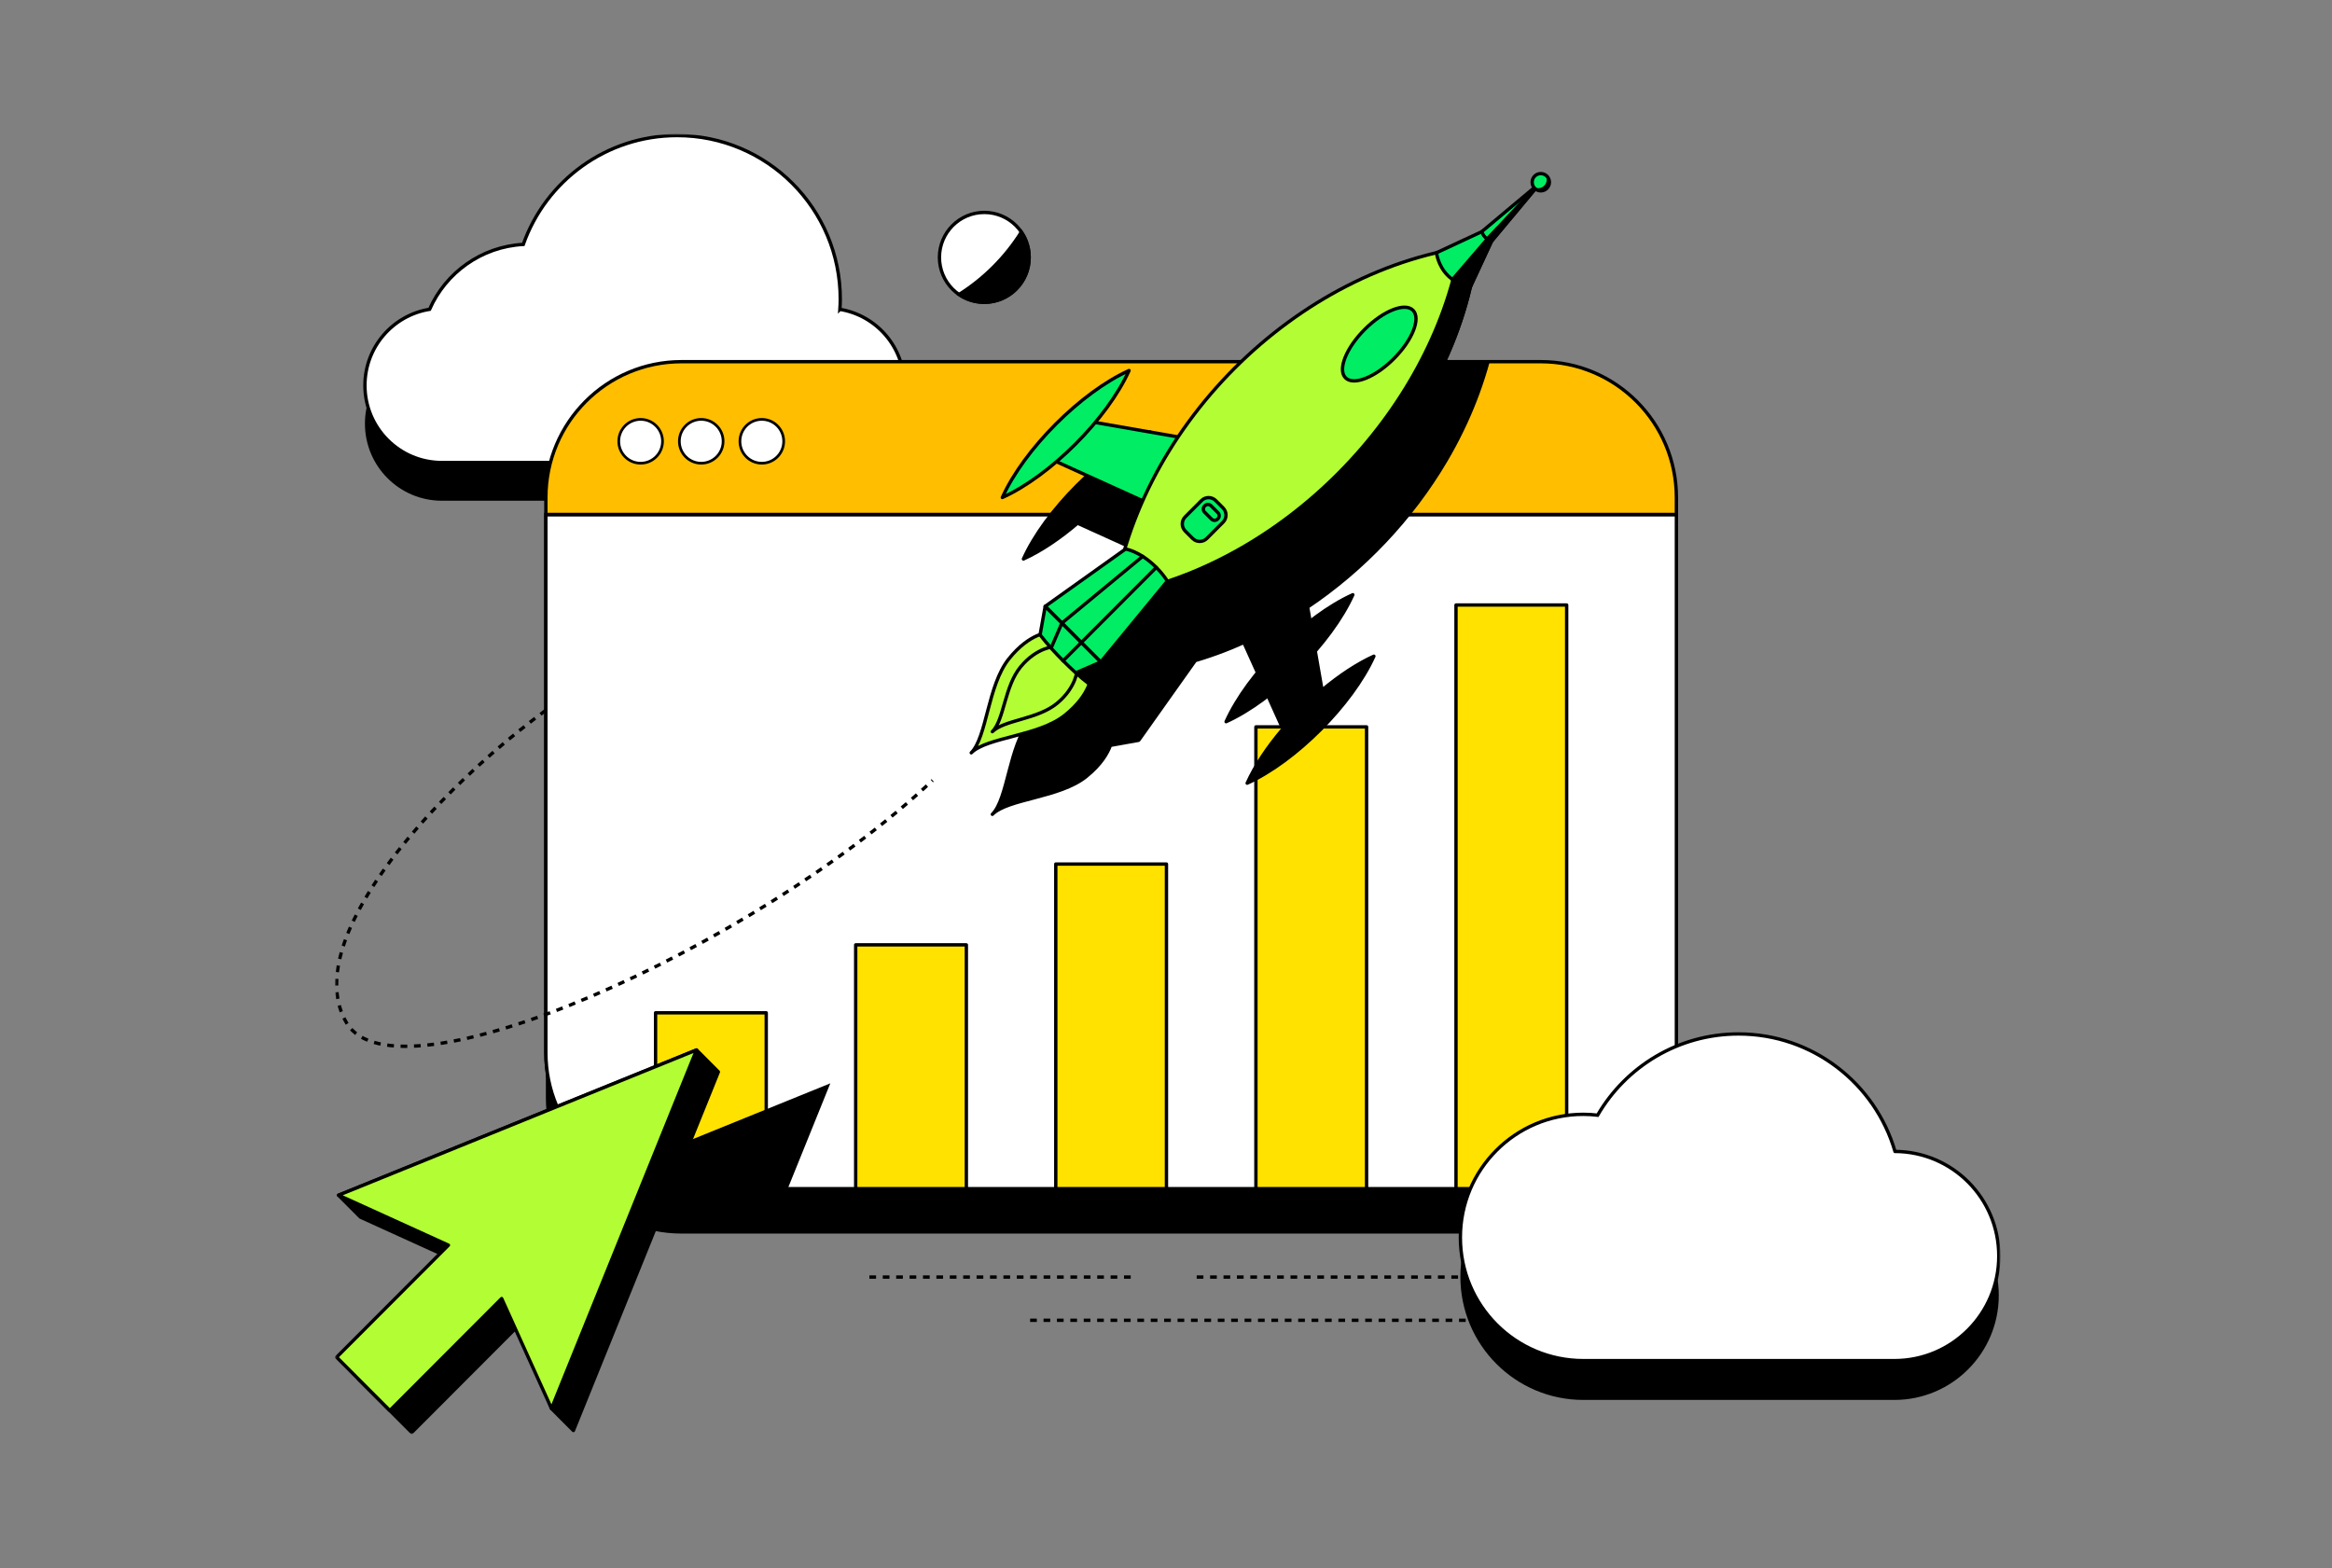 <svg width="696" height="468" viewBox="0 0 696 468" fill="none" xmlns="http://www.w3.org/2000/svg">
<rect x="0" y="0" width="696" height="468" fill="#808080" stroke="none"/>
<mask id="mask0_492_176" style="mask-type:luminance" maskUnits="userSpaceOnUse" x="100" y="40" width="497" height="388">
<path d="M597 40H100V428H597V40Z" fill="white"/>
</mask>
<g mask="url(#mask0_492_176)">
<path d="M250.672 103.733C250.737 102.717 250.783 101.691 250.783 100.657C250.783 73.705 228.974 51.863 202.083 51.863C180.892 51.863 162.873 65.427 156.178 84.349C143.664 85.023 133.032 92.794 128.218 103.715C117.281 105.48 108.917 114.978 108.917 126.435C108.917 139.148 119.199 149.45 131.888 149.45H246.919C259.608 149.45 269.89 139.148 269.89 126.435C269.89 115.005 261.572 105.526 250.681 103.733H250.672Z" fill="black"/>
<path d="M250.672 92.341C250.737 91.325 250.783 90.299 250.783 89.264C250.783 62.313 228.974 40.462 202.083 40.462C180.892 40.462 162.873 54.025 156.178 72.948C143.664 73.622 133.032 81.392 128.218 92.314C117.281 94.078 108.917 103.576 108.917 115.033C108.917 127.747 119.199 138.049 131.888 138.049H246.919C259.608 138.049 269.89 127.747 269.89 115.033C269.89 103.604 261.572 94.124 250.681 92.332L250.672 92.341Z" fill="white" stroke="black" stroke-miterlimit="10"/>
<path d="M459.847 121.354H203.402C181.044 121.354 162.919 139.513 162.919 161.915V327.614C162.919 350.015 181.044 368.175 203.402 368.175H459.847C482.205 368.175 500.33 350.015 500.33 327.614V161.915C500.33 139.513 482.205 121.354 459.847 121.354Z" fill="black"/>
<path d="M459.847 107.946H203.402C181.044 107.946 162.919 126.106 162.919 148.507V314.207C162.919 336.608 181.044 354.768 203.402 354.768H459.847C482.205 354.768 500.33 336.608 500.33 314.207V148.507C500.33 126.106 482.205 107.946 459.847 107.946Z" fill="#FFBE00" stroke="black" stroke-miterlimit="10"/>
<path d="M162.919 153.58H500.33V314.207C500.33 336.594 482.191 354.768 459.847 354.768H203.402C181.058 354.768 162.919 336.594 162.919 314.207V153.58Z" fill="white" stroke="black" stroke-miterlimit="10"/>
<path d="M162.919 153.58H500.33" stroke="black" stroke-miterlimit="10"/>
<path d="M191.202 138.252C194.808 138.252 197.731 135.323 197.731 131.71C197.731 128.098 194.808 125.169 191.202 125.169C187.596 125.169 184.673 128.098 184.673 131.71C184.673 135.323 187.596 138.252 191.202 138.252Z" fill="white" stroke="black" stroke-width="0.8" stroke-miterlimit="10"/>
<path d="M209.286 138.252C212.891 138.252 215.814 135.323 215.814 131.71C215.814 128.098 212.891 125.169 209.286 125.169C205.68 125.169 202.757 128.098 202.757 131.71C202.757 135.323 205.68 138.252 209.286 138.252Z" fill="white" stroke="black" stroke-width="0.8" stroke-miterlimit="10"/>
<path d="M227.369 138.252C230.975 138.252 233.898 135.323 233.898 131.71C233.898 128.098 230.975 125.169 227.369 125.169C223.763 125.169 220.84 128.098 220.84 131.71C220.84 135.323 223.763 138.252 227.369 138.252Z" fill="white" stroke="black" stroke-width="0.8" stroke-miterlimit="10"/>
<path d="M348.136 257.884H315.104V354.768H348.136V257.884Z" fill="#FFE200" stroke="black" stroke-linecap="round" stroke-linejoin="round"/>
<path d="M407.864 216.944H374.832V354.769H407.864V216.944Z" fill="#FFE200" stroke="black" stroke-linecap="round" stroke-linejoin="round"/>
<path d="M467.584 180.578H434.552V354.778H467.584V180.578Z" fill="#FFE200" stroke="black" stroke-linecap="round" stroke-linejoin="round"/>
<path d="M288.416 282.008H255.385V354.768H288.416V282.008Z" fill="#FFE200" stroke="black" stroke-linecap="round" stroke-linejoin="round"/>
<path d="M228.688 302.288H195.656V354.768H228.688V302.288Z" fill="#FFE200" stroke="black" stroke-linecap="round" stroke-linejoin="round"/>
<path d="M293.774 90.235C301.169 90.235 307.164 84.228 307.164 76.819C307.164 69.41 301.169 63.403 293.774 63.403C286.379 63.403 280.384 69.41 280.384 76.819C280.384 84.228 286.379 90.235 293.774 90.235Z" fill="white" stroke="black" stroke-miterlimit="10"/>
<path d="M286.231 87.897C288.38 89.366 290.971 90.225 293.765 90.225C301.161 90.225 307.155 84.219 307.155 76.809C307.155 74.01 306.297 71.413 304.831 69.261C300.11 76.782 293.737 83.166 286.231 87.897Z" fill="black" stroke="black" stroke-miterlimit="10"/>
<path d="M162.919 211.982C152.24 219.817 141.119 229.445 131.28 239.701C125.203 246.039 119.605 252.627 114.902 259.187C102.582 276.363 96.357 293.363 103.458 305.328C118.379 330.45 224.842 283.172 278.337 232.919" stroke="black" stroke-miterlimit="10" stroke-dasharray="2 2"/>
<path d="M400.662 107.946C383.75 118.128 368.931 132.292 357.911 148.757L333.178 144.442C337.448 139.333 340.998 133.983 343.276 128.938C328.881 135.461 311.959 152.406 305.449 166.838C310.705 164.455 316.303 160.685 321.596 156.148L347.352 167.818C345.231 172.576 343.414 177.454 341.948 182.416L318.221 199.324L316.718 207.741C314.449 208.554 311.019 210.476 307.385 215.022C301.069 222.931 300.866 238.342 296.172 243.045C300.866 238.342 316.247 238.139 324.141 231.81C328.678 228.17 330.596 224.732 331.408 222.46L339.809 220.954L339.91 220.815H339.956L347.702 209.885L356.73 197.162C359.644 196.294 362.531 195.314 365.38 194.215C366.183 193.91 366.976 193.586 367.769 193.263C368.931 192.783 370.093 192.284 371.245 191.766L382.892 217.572C378.364 222.885 374.602 228.484 372.223 233.75C386.618 227.227 403.539 210.282 410.05 195.85C405.015 198.132 399.676 201.689 394.576 205.967L390.269 181.187C406.961 169.97 421.282 154.846 431.481 137.568C431.924 136.819 432.357 136.071 432.781 135.313C433.63 133.807 434.45 132.283 435.234 130.74C436.018 129.197 436.774 127.645 437.493 126.083C440.195 120.207 442.409 114.137 444.105 107.956H400.644L400.662 107.946Z" fill="black" stroke="black" stroke-linecap="round" stroke-linejoin="round"/>
<path d="M311.553 136.099L345.563 151.51L357.846 131.497L322.297 125.298L311.553 136.099Z" fill="#00ED64" stroke="black" stroke-linecap="round" stroke-linejoin="round"/>
<path d="M299.15 148.489C305.661 134.066 322.573 117.112 336.978 110.589C330.467 125.012 313.555 141.966 299.15 148.489Z" fill="#00ED64" stroke="black" stroke-linecap="round" stroke-linejoin="round"/>
<path d="M331.832 182.657C338.01 128.394 386.839 79.48 440.988 73.29C434.81 127.553 385.981 176.467 331.832 182.657Z" fill="#B3FD34" stroke="black" stroke-linecap="round" stroke-linejoin="round"/>
<path d="M440.998 73.28C438.84 73.53 437.918 73.641 435.778 74.019C427.018 123.506 382.597 168.622 333.206 177.399C332.828 179.543 332.09 180.494 331.841 182.656C386 176.466 434.819 127.543 440.998 73.29V73.28Z" fill="black" stroke="black" stroke-linecap="round" stroke-linejoin="round"/>
<path d="M378.3 202.974L362.918 168.899L382.892 156.592L389.08 192.21L378.3 202.974Z" fill="black" stroke="black" stroke-linecap="round" stroke-linejoin="round"/>
<path d="M365.934 215.401C380.329 208.878 397.25 191.933 403.761 177.501C389.366 184.024 372.444 200.969 365.934 215.401Z" fill="black" stroke="black" stroke-linecap="round" stroke-linejoin="round"/>
<path d="M325.709 201.394C325.709 201.394 325.736 207.132 317.843 213.451C309.949 219.78 294.567 219.984 289.874 224.687C294.567 219.984 294.77 204.563 301.087 196.663C307.404 188.755 313.121 188.782 313.121 188.782" fill="#B3FD34"/>
<path d="M325.709 201.394C325.709 201.394 325.736 207.132 317.843 213.451C309.949 219.78 294.567 219.984 289.874 224.687C294.567 219.984 294.77 204.563 301.087 196.663C307.404 188.755 313.121 188.782 313.121 188.782" stroke="black" stroke-linecap="round" stroke-linejoin="round"/>
<path d="M321.522 199.749C321.522 199.749 321.356 205.062 315.491 209.912C309.626 214.763 299.713 214.828 296.172 218.376C299.713 214.828 299.778 204.895 304.619 199.019C309.46 193.143 314.763 192.977 314.763 192.977" fill="#B3FD34"/>
<path d="M321.522 199.749C321.522 199.749 321.356 205.062 315.491 209.912C309.626 214.763 299.713 214.828 296.172 218.376C299.713 214.828 299.778 204.895 304.619 199.019C309.46 193.143 314.763 192.977 314.763 192.977" stroke="black" stroke-linecap="round" stroke-linejoin="round"/>
<path d="M416.005 107.054C421.565 101.483 424.122 95.013 421.717 92.603C419.311 90.192 412.853 92.755 407.293 98.326C401.733 103.897 399.175 110.367 401.581 112.777C403.987 115.188 410.444 112.625 416.005 107.054Z" fill="#00ED64" stroke="black" stroke-linecap="round" stroke-linejoin="round"/>
<path d="M333.519 202.604L350.598 178.554C350.598 178.554 349.999 174.258 345.111 169.361C340.224 164.464 335.936 163.863 335.936 163.863L311.932 180.975L333.519 202.604Z" fill="#00ED64" stroke="black" stroke-linecap="round" stroke-linejoin="round"/>
<path d="M345.102 169.361L322.721 191.785" stroke="black" stroke-linecap="round" stroke-linejoin="round"/>
<path d="M341.035 166.062L316.92 185.983" stroke="black" stroke-linecap="round" stroke-linejoin="round"/>
<path d="M348.394 173.436L328.512 197.597" stroke="black" stroke-linecap="round" stroke-linejoin="round"/>
<path d="M333.519 202.605L325.082 204.12C325.082 204.12 322.186 202.115 317.308 197.227C312.43 192.34 310.428 189.438 310.428 189.438L311.941 180.984L333.529 202.614L333.519 202.605Z" fill="#00ED64" stroke="black" stroke-linecap="round" stroke-linejoin="round"/>
<path d="M317.299 197.218L322.721 191.785" stroke="black" stroke-linecap="round" stroke-linejoin="round"/>
<path d="M313.711 193.439L316.921 185.982" stroke="black" stroke-linecap="round" stroke-linejoin="round"/>
<path d="M321.07 200.812L328.512 197.597" stroke="black" stroke-linecap="round" stroke-linejoin="round"/>
<path d="M365.038 151.616L362.821 149.395C361.655 148.226 359.763 148.226 358.596 149.395L353.738 154.262C352.571 155.431 352.571 157.327 353.738 158.496L355.955 160.717C357.122 161.886 359.014 161.886 360.181 160.717L365.038 155.85C366.205 154.681 366.205 152.785 365.038 151.616Z" fill="#00ED64" stroke="black" stroke-linecap="round" stroke-linejoin="round"/>
<path d="M363.497 153.015L361.43 150.944C360.93 150.443 360.118 150.443 359.618 150.944L359.52 151.042C359.019 151.544 359.019 152.357 359.52 152.858L361.587 154.93C362.087 155.431 362.899 155.431 363.4 154.93L363.497 154.832C363.998 154.33 363.998 153.517 363.497 153.015Z" stroke="black" stroke-linecap="round" stroke-linejoin="round"/>
<path d="M447.656 66.609L438.858 85.578C438.858 85.578 435.068 85.19 432.09 82.215C429.111 79.23 428.733 75.433 428.733 75.433L447.665 66.619L447.656 66.609Z" fill="#00ED64" stroke="black" stroke-linecap="round" stroke-linejoin="round"/>
<path d="M459.856 54.386L445.166 71.987C445.166 71.987 444.4 71.959 443.358 70.915C442.325 69.88 442.289 69.104 442.289 69.104L459.856 54.386Z" fill="#00ED64" stroke="black" stroke-linecap="round" stroke-linejoin="round"/>
<path d="M333.667 202.456L341.413 191.535L350.736 178.397C350.736 178.397 350.432 176.253 348.541 173.278L328.66 197.439L321.218 200.655C323.781 202.955 325.22 203.962 325.22 203.962L328.346 203.399L333.658 202.447L333.667 202.456Z" fill="black"/>
<path d="M446.982 68.051L443.875 71.377L433.519 83.416C436.147 85.291 438.849 85.578 438.849 85.578L446.982 68.06V68.051Z" fill="black" stroke="black" stroke-linecap="round" stroke-linejoin="round"/>
<path d="M443.884 71.377C444.64 71.959 445.157 71.987 445.157 71.987L458.048 56.548L458.03 56.206L443.884 71.368V71.377Z" fill="black" stroke="black" stroke-linecap="round" stroke-linejoin="round"/>
<path d="M459.856 56.963C461.277 56.963 462.429 55.809 462.429 54.385C462.429 52.962 461.277 51.808 459.856 51.808C458.435 51.808 457.283 52.962 457.283 54.385C457.283 55.809 458.435 56.963 459.856 56.963Z" fill="#00ED64" stroke="black" stroke-linecap="round" stroke-linejoin="round"/>
<path d="M461.673 52.566C461.534 52.427 461.387 52.316 461.23 52.215C461.857 53.213 461.746 54.543 460.879 55.421C460.013 56.289 458.676 56.41 457.68 55.772C457.781 55.929 457.892 56.077 458.03 56.215C459.035 57.223 460.667 57.223 461.673 56.215C462.678 55.208 462.678 53.573 461.673 52.566Z" fill="black"/>
<path d="M189.929 354.768H235.106L247.813 323.336L177.655 351.803C181.344 353.687 185.512 354.759 189.938 354.759L189.929 354.768Z" fill="black"/>
<path d="M107.571 363.269L101.042 356.727L207.884 313.376L214.404 319.917L171.136 426.956L164.607 420.415L156.252 394.101L122.879 427.538L106.99 411.619L140.363 378.181L107.571 363.269Z" fill="black" stroke="black" stroke-linecap="round" stroke-linejoin="round"/>
<path d="M101.042 356.727L207.884 313.376L164.607 420.415L149.723 387.568L116.35 420.997L100.461 405.077L133.834 371.64L101.042 356.727Z" fill="#B3FD34" stroke="black" stroke-linecap="round" stroke-linejoin="round"/>
<path d="M357.164 381.156H500.33" stroke="black" stroke-miterlimit="10" stroke-dasharray="2 2"/>
<path d="M259.47 381.156H338.453" stroke="black" stroke-miterlimit="10" stroke-dasharray="2 2"/>
<path d="M307.45 394.055H558.979" stroke="black" stroke-miterlimit="10" stroke-dasharray="2 2"/>
<path d="M565.573 355.387C559.671 335.135 540.997 320.333 518.874 320.333C500.92 320.333 485.243 330.081 476.814 344.577C475.413 344.411 473.983 344.319 472.545 344.319C452.285 344.319 435.861 360.774 435.861 381.073C435.861 401.372 452.285 417.827 472.545 417.827H565.388C582.596 417.827 596.548 403.848 596.548 386.607C596.548 369.367 582.706 355.498 565.582 355.397L565.573 355.387Z" fill="black"/>
<path d="M565.573 343.653C559.671 323.4 540.997 308.599 518.874 308.599C500.92 308.599 485.243 318.346 476.814 332.843C475.413 332.677 473.983 332.584 472.545 332.584C452.285 332.584 435.861 349.04 435.861 369.339C435.861 389.638 452.285 406.093 472.545 406.093H565.388C582.596 406.093 596.548 392.114 596.548 374.873C596.548 357.632 582.706 343.764 565.582 343.662L565.573 343.653Z" fill="white" stroke="black" stroke-miterlimit="10"/>
</g>
</svg>
